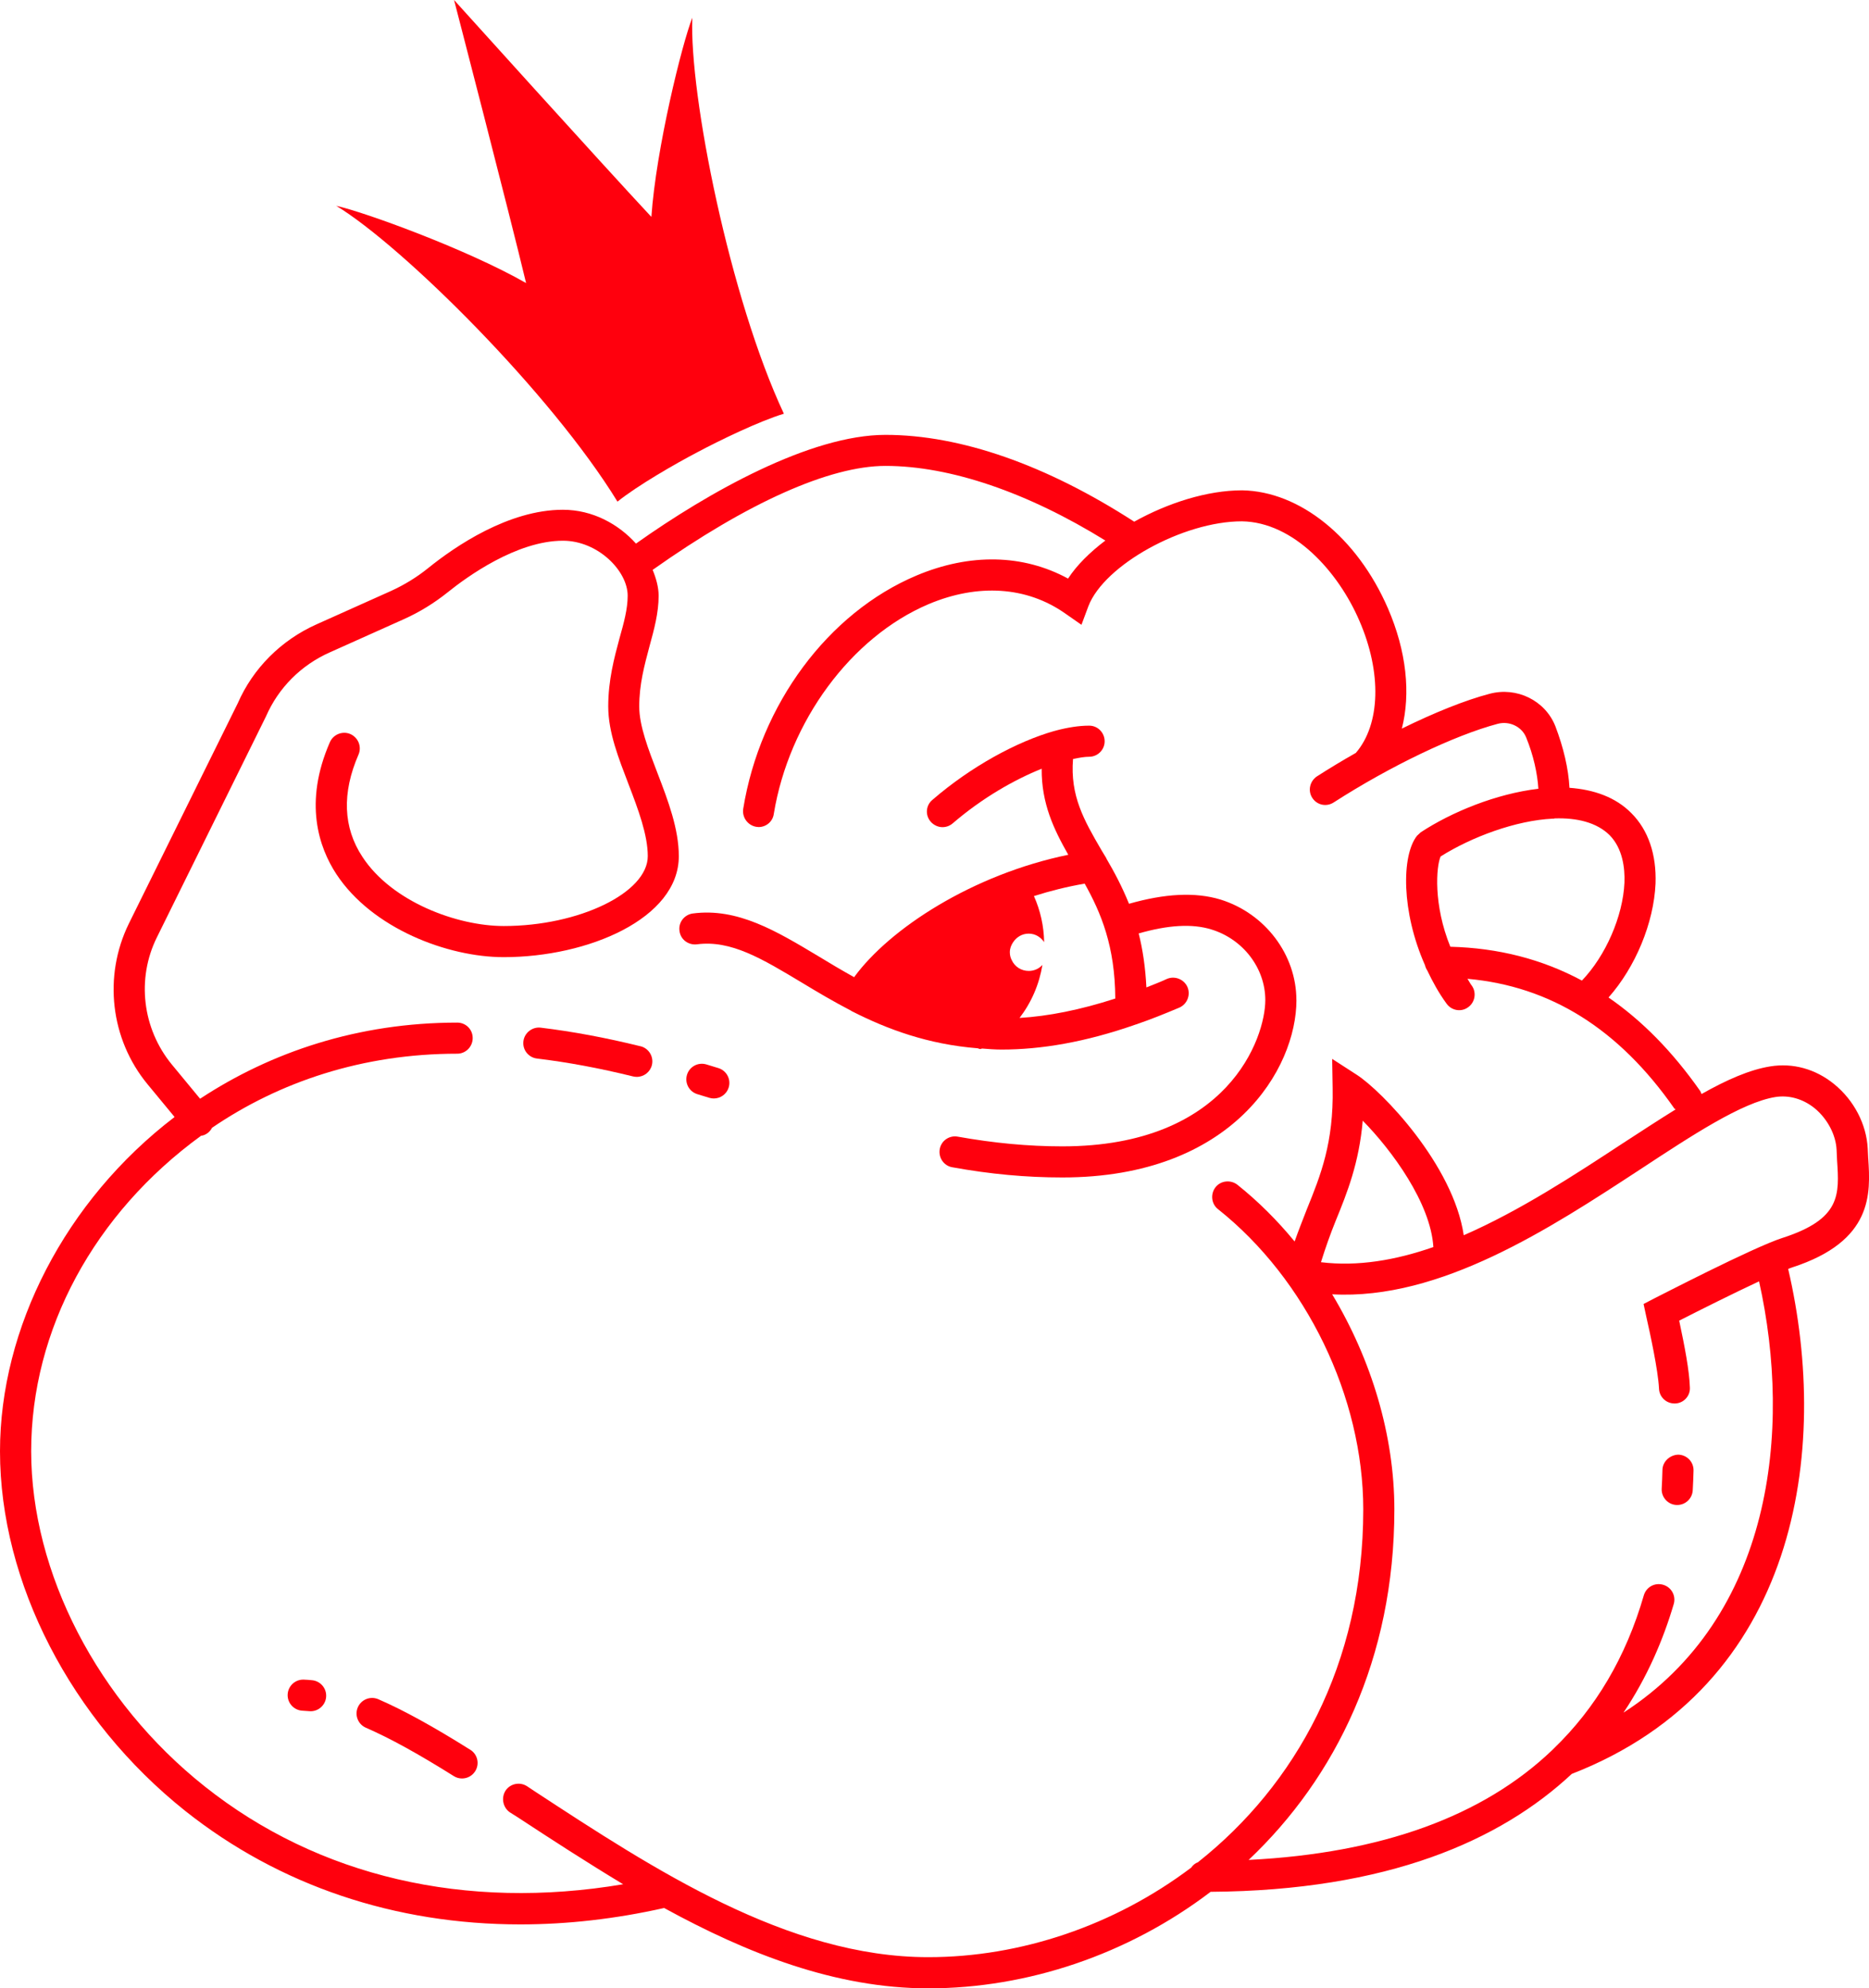 <?xml version="1.0" encoding="UTF-8"?>
<svg id="Layer_2" data-name="Layer 2" xmlns="http://www.w3.org/2000/svg" viewBox="0 0 425 452.1">
  <defs>
    <style>
      .cls-1 {
        fill: #ff000d;
      }
    </style>
  </defs>
  <g id="Logos">
    <g>
      <path class="cls-1" d="M145.65,237.9c-8.01-1.97-15.43-3.35-22.7-4.23-1.88-.23-3.7,1.15-3.93,3.09-.24,1.94,1.15,3.7,3.08,3.93,6.98.84,14.13,2.17,21.86,4.07.29.07.57.1.85.1,1.59,0,3.03-1.08,3.43-2.69.46-1.89-.7-3.81-2.59-4.28Z"/>
      <path class="cls-1" d="M163.35,242.86l-2.72-.83c-1.88-.56-3.84.48-4.41,2.35-.57,1.87.48,3.84,2.35,4.41l2.72.83c.35.1.69.15,1.03.15,1.51,0,2.92-.98,3.38-2.5.57-1.87-.48-3.84-2.35-4.41Z"/>
      <path class="cls-1" d="M106.95,397.87c-8.48-5.32-15.13-8.98-20.92-11.5-1.8-.77-3.87.04-4.66,1.83-.78,1.79.04,3.87,1.83,4.65,5.46,2.38,11.81,5.87,19.99,11,.59.37,1.23.54,1.87.54,1.18,0,2.33-.59,3-1.66,1.04-1.65.54-3.84-1.12-4.87Z"/>
      <path class="cls-1" d="M70.99,382.05c-.66-.07-1.3-.12-1.92-.14-.04,0-.09,0-.13,0-1.89,0-3.46,1.5-3.53,3.41-.07,1.95,1.46,3.59,3.41,3.66.47.02.94.05,1.44.1.13.01.25.02.38.02,1.78,0,3.32-1.35,3.51-3.16.21-1.94-1.2-3.68-3.14-3.89Z"/>
      <path class="cls-1" d="M381.21,342.2c.07,0,.13,0,.19,0,1.87,0,3.42-1.46,3.52-3.35.08-1.51.15-3.01.18-4.49.04-1.95-1.51-3.56-3.47-3.6-1.86.05-3.56,1.52-3.6,3.47-.03,1.4-.09,2.82-.17,4.26-.1,1.95,1.4,3.61,3.34,3.71Z"/>
      <path class="cls-1" d="M424.82,263.41l-.11-2.26c-.28-5.49-3.11-10.97-7.64-14.65-4.24-3.45-9.39-4.86-14.54-4.02-4.64.74-9.9,3.05-15.61,6.28-.11-.23-.17-.51-.34-.74-6.28-8.94-13.18-15.95-20.81-21.21,6.11-6.9,10.29-16.91,10.69-25.9.23-6.62-1.64-12.16-5.49-16.01-3.62-3.68-8.6-5.37-14.08-5.77-.23-4.36-1.36-9.16-3.22-14.03-2.32-5.83-8.77-8.99-14.93-7.35-5.6,1.47-12.61,4.3-19.97,7.92,2.04-7.97,1.07-17.59-3.17-27.37-7.01-16.12-20.02-26.58-33.14-26.81-7.97,0-16.91,2.88-24.55,7.13-19.97-12.9-39.48-19.74-56.56-19.74s-40.21,13.01-56.73,24.72c-3.96-4.41-9.84-7.69-16.63-7.69-12.33,0-24.49,8.31-30.6,13.24-2.66,2.15-5.49,3.85-8.43,5.2l-16.91,7.58c-8.14,3.62-14.54,10.07-17.99,17.99l-24.77,50.11c-5.83,11.93-4.19,26.24,4.24,36.48l6.17,7.47C14.76,273.03,0,302.05,0,329.99c0,29.81,16.12,61.08,42.14,81.79,21.44,17.02,47.74,25.79,76.19,25.79,10.63,0,21.61-1.24,32.69-3.73,18.89,10.35,38.97,18.27,60.07,18.27,22.57,0,45.47-7.69,64.2-21.95,40.27-.28,65.89-11.65,82.12-26.81,51.53-20.02,58.82-73.53,49.21-114.82.28-.11.68-.28.9-.34,18.5-6,17.82-16.86,17.31-24.77ZM353.16,186.15h.17c.06,0,.11-.06.17-.06,5.09-.17,9.56.91,12.5,3.79,3,3.05,3.51,7.52,3.39,10.8-.34,7.69-4.3,16.69-9.67,22.28-9.05-4.86-19-7.41-29.92-7.69-3.9-9.56-3.22-18.27-2.21-20.53,7.01-4.41,17.08-8.2,25.57-8.6ZM272.45,423.42c-.68.23-1.19.68-1.58,1.24-17.48,13.18-38.8,20.36-59.78,20.36-32.01,0-62.56-20.08-89.53-37.73l-1.7-1.13c-1.64-1.07-3.85-.62-4.92,1.02-1.02,1.64-.57,3.85,1.02,4.92l1.7,1.07c7.75,5.09,15.78,10.29,24.04,15.27-35.8,6.05-69.29-1.7-95.13-22.23-24.38-19.34-39.48-48.59-39.48-76.24s14.37-54.07,38.63-71.72c.57-.06,1.07-.28,1.58-.68.4-.34.68-.68.91-1.13,15.27-10.41,34.16-16.85,55.77-16.85,1.92,0,3.51-1.58,3.51-3.56s-1.58-3.51-3.51-3.51c-22.51,0-42.31,6.67-58.48,17.31l-6.45-7.81c-6.67-8.14-8.03-19.46-3.39-28.85l24.83-50.28c2.83-6.5,7.98-11.65,14.48-14.54l16.91-7.58c3.51-1.58,6.84-3.62,9.95-6.11,4.36-3.51,15.67-11.71,26.19-11.71,7.92,0,14.71,6.84,14.71,12.5,0,3-.85,6.11-1.87,9.73-1.19,4.41-2.55,9.5-2.55,15.44s2.38,11.82,4.64,17.76c2.15,5.6,4.35,11.43,4.35,16.29,0,8.31-15.61,15.89-32.75,15.89-10.58,0-25.45-5.49-32.13-15.72-4.41-6.67-4.69-14.54-.9-23.25.79-1.81-.06-3.9-1.87-4.69-1.75-.74-3.85.06-4.64,1.87-6,13.74-2.49,23.93,1.47,29.98,8.14,12.39,25.34,18.89,38.06,18.89,19.17,0,39.82-8.77,39.82-22.96,0-6.16-2.43-12.61-4.81-18.78-2.15-5.6-4.19-10.86-4.19-15.27,0-5.03,1.19-9.39,2.32-13.63,1.07-3.9,2.09-7.64,2.09-11.54,0-1.92-.57-3.96-1.36-5.88,21.49-15.21,40.21-23.64,52.94-23.64,14.76,0,32.35,6.05,50,16.97-3.51,2.66-6.5,5.6-8.48,8.65-10.18-5.54-22.28-5.83-34.5-.68-20.08,8.48-35.52,29.3-39.37,53.05-.28,1.92,1.02,3.73,2.94,4.07.17,0,.4.06.57.06,1.7,0,3.22-1.24,3.45-3,3.45-21.04,17.59-40.21,35.18-47.68,11.26-4.75,22.34-4.02,31.05,2.09l3.73,2.6,1.58-4.24c3.62-9.39,21.55-19.29,34.9-19.29,11.76.17,21.89,11.42,26.7,22.57,5.15,11.82,4.81,23.59-.79,30.09-3,1.7-6,3.51-8.82,5.32-1.64,1.07-2.15,3.28-1.07,4.92,1.07,1.64,3.22,2.09,4.86,1.02,12.84-8.26,27.49-15.27,37.27-17.87,2.71-.74,5.54.68,6.5,3.11,1.64,4.02,2.55,8.14,2.77,11.65-9.56,1.13-19.68,5.26-26.75,9.9l-.85.79c-3.56,4.52-3.56,17.31,1.81,29.41.11.45.28.85.51,1.19,1.24,2.6,2.66,5.2,4.41,7.58,1.13,1.58,3.34,1.98,4.92.79,1.58-1.13,1.92-3.39.79-4.92-.4-.51-.62-1.02-.96-1.53,18.89,1.7,34.39,11.37,47.06,29.52.06.06.17.11.28.17-3.85,2.38-7.81,4.98-11.99,7.69-11.03,7.24-23.47,15.38-36.2,20.93-2.38-16.01-18.61-32.8-24.32-36.48l-5.6-3.62.11,6.62c.23,12.44-2.71,19.8-5.88,27.6-.9,2.32-1.87,4.75-2.77,7.3-3.9-4.75-8.26-9.11-13.01-12.9-1.53-1.19-3.79-.96-4.98.57-1.19,1.53-.96,3.79.57,4.98,20.08,15.95,33.03,42.76,33.03,68.27,0,35.35-15.5,62.72-37.56,80.2ZM325.95,283.55c-8.6,3-17.19,4.47-25.57,3.45,1.02-3.28,2.15-6.45,3.34-9.39,2.66-6.5,5.32-13.18,6.16-22.79,6.62,6.73,15.44,18.72,16.06,28.73ZM405.36,281.46c-6.84,2.21-28.28,13.35-29.24,13.8l-2.38,1.24.57,2.66c.91,4.02,2.72,12.33,2.94,16.57.06,1.92,1.64,3.39,3.51,3.39h.17c1.92-.06,3.45-1.7,3.34-3.62-.11-3.79-1.19-9.39-2.43-15.21,4.75-2.43,12.22-6.16,18.16-8.94,7.58,33.99,2.94,76.24-30.83,98.07,5.43-8.09,9.05-16.63,11.42-24.66.57-1.92-.51-3.85-2.38-4.41-1.92-.57-3.85.51-4.41,2.38-4.07,14.08-10.97,25.68-20.47,34.84l-.34.34c-15.78,15.1-38.86,23.47-69.06,25,19.8-18.72,33.14-45.81,33.14-79.69,0-16.8-5.2-34.05-14.14-48.92,24.6,1.36,49.55-14.99,70.02-28.39,11.88-7.81,23.13-15.21,30.71-16.46,3.11-.51,6.33.4,8.99,2.55,2.88,2.38,4.81,6,4.98,9.45l.11,2.43c.51,7.75.91,13.29-12.39,17.59Z"/>
      <path class="cls-1" d="M294.79,227.39c0-10.29-7.07-19.68-17.25-22.85-5.77-1.75-12.67-1.36-20.81.96-1.58-3.9-3.39-7.3-5.15-10.29v-.06c-.4-.62-.73-1.24-1.13-1.87-3.96-6.79-7.13-12.33-6.45-20.7,1.36-.28,2.6-.51,3.68-.51,1.92,0,3.51-1.58,3.51-3.51s-1.53-3.56-3.51-3.56h-.06c-2.26,0-4.81.4-7.58,1.13-.06.06-.11.06-.23.06-8.6,2.43-19.06,8.14-27.77,15.67-1.53,1.24-1.7,3.51-.4,4.98.68.79,1.7,1.24,2.66,1.24.85,0,1.64-.28,2.32-.85,6.84-5.88,14.08-9.95,20.25-12.44-.06,7.92,2.77,13.8,6.05,19.57-21.72,4.47-40.61,16.74-48.7,27.83-2.83-1.58-5.6-3.22-8.2-4.81-9.45-5.66-18.33-11.03-28.51-9.67-1.92.28-3.28,2.04-3,3.96.23,1.98,2.04,3.28,3.96,3.05,7.75-1.02,14.82,3.28,23.87,8.71,3.45,2.09,7.18,4.3,11.2,6.39.06,0,.06.06.11.11.06,0,.11,0,.17.06,7.92,4.02,17.14,7.47,28.51,8.37.17.06.4.17.62.17.11,0,.23-.11.4-.11,1.41.11,2.88.23,4.41.23,8.88,0,18.95-1.64,30.54-5.71.11,0,.23-.06.34-.11,3.11-1.07,6.22-2.32,9.56-3.73,1.75-.79,2.6-2.88,1.81-4.69-.79-1.75-2.88-2.6-4.69-1.81-1.58.74-3.11,1.3-4.64,1.92-.23-4.64-.85-8.71-1.75-12.27,6.67-1.92,12.16-2.26,16.52-.91,7.24,2.21,12.27,8.82,12.27,16.06,0,8.6-8.48,33.26-46.15,33.26-7.75,0-15.55-.74-23.81-2.21-1.87-.34-3.73.9-4.07,2.83-.34,1.92.9,3.79,2.83,4.13,8.71,1.58,16.85,2.32,25.06,2.32,38.8,0,53.22-24.77,53.22-40.33ZM231.84,231.46c2.72-3.56,4.47-7.64,5.2-12.05-.79.85-1.87,1.36-3.11,1.36-1.7,0-3.17-.96-3.85-2.43-.28-.51-.45-1.13-.45-1.81,0-.85.28-1.58.73-2.26.79-1.19,2.04-1.98,3.56-1.98s2.72.79,3.51,1.92c-.06-3.62-.85-7.18-2.32-10.46,3.73-1.19,7.58-2.15,11.54-2.83,3.73,6.67,6.9,14.25,6.96,26.13-8.03,2.6-15.27,4.02-21.78,4.41Z"/>
      <path class="cls-1" d="M140.41,114.06c4.57-3.67,13.14-8.6,18.24-11.27,5.07-2.7,13.98-7.01,19.6-8.72-12.27-26.17-21.53-72.44-20.82-90.04-2.33,5.86-8.25,29.82-9.31,45.29C137.01,37.43,103.25,0,103.25,0c0,0,12.62,48.63,16.38,64.36-13.55-7.74-36.96-16.21-43.17-17.56,15.16,9.21,48.83,42.6,63.95,67.26Z"/>
    </g>
  </g>
</svg>